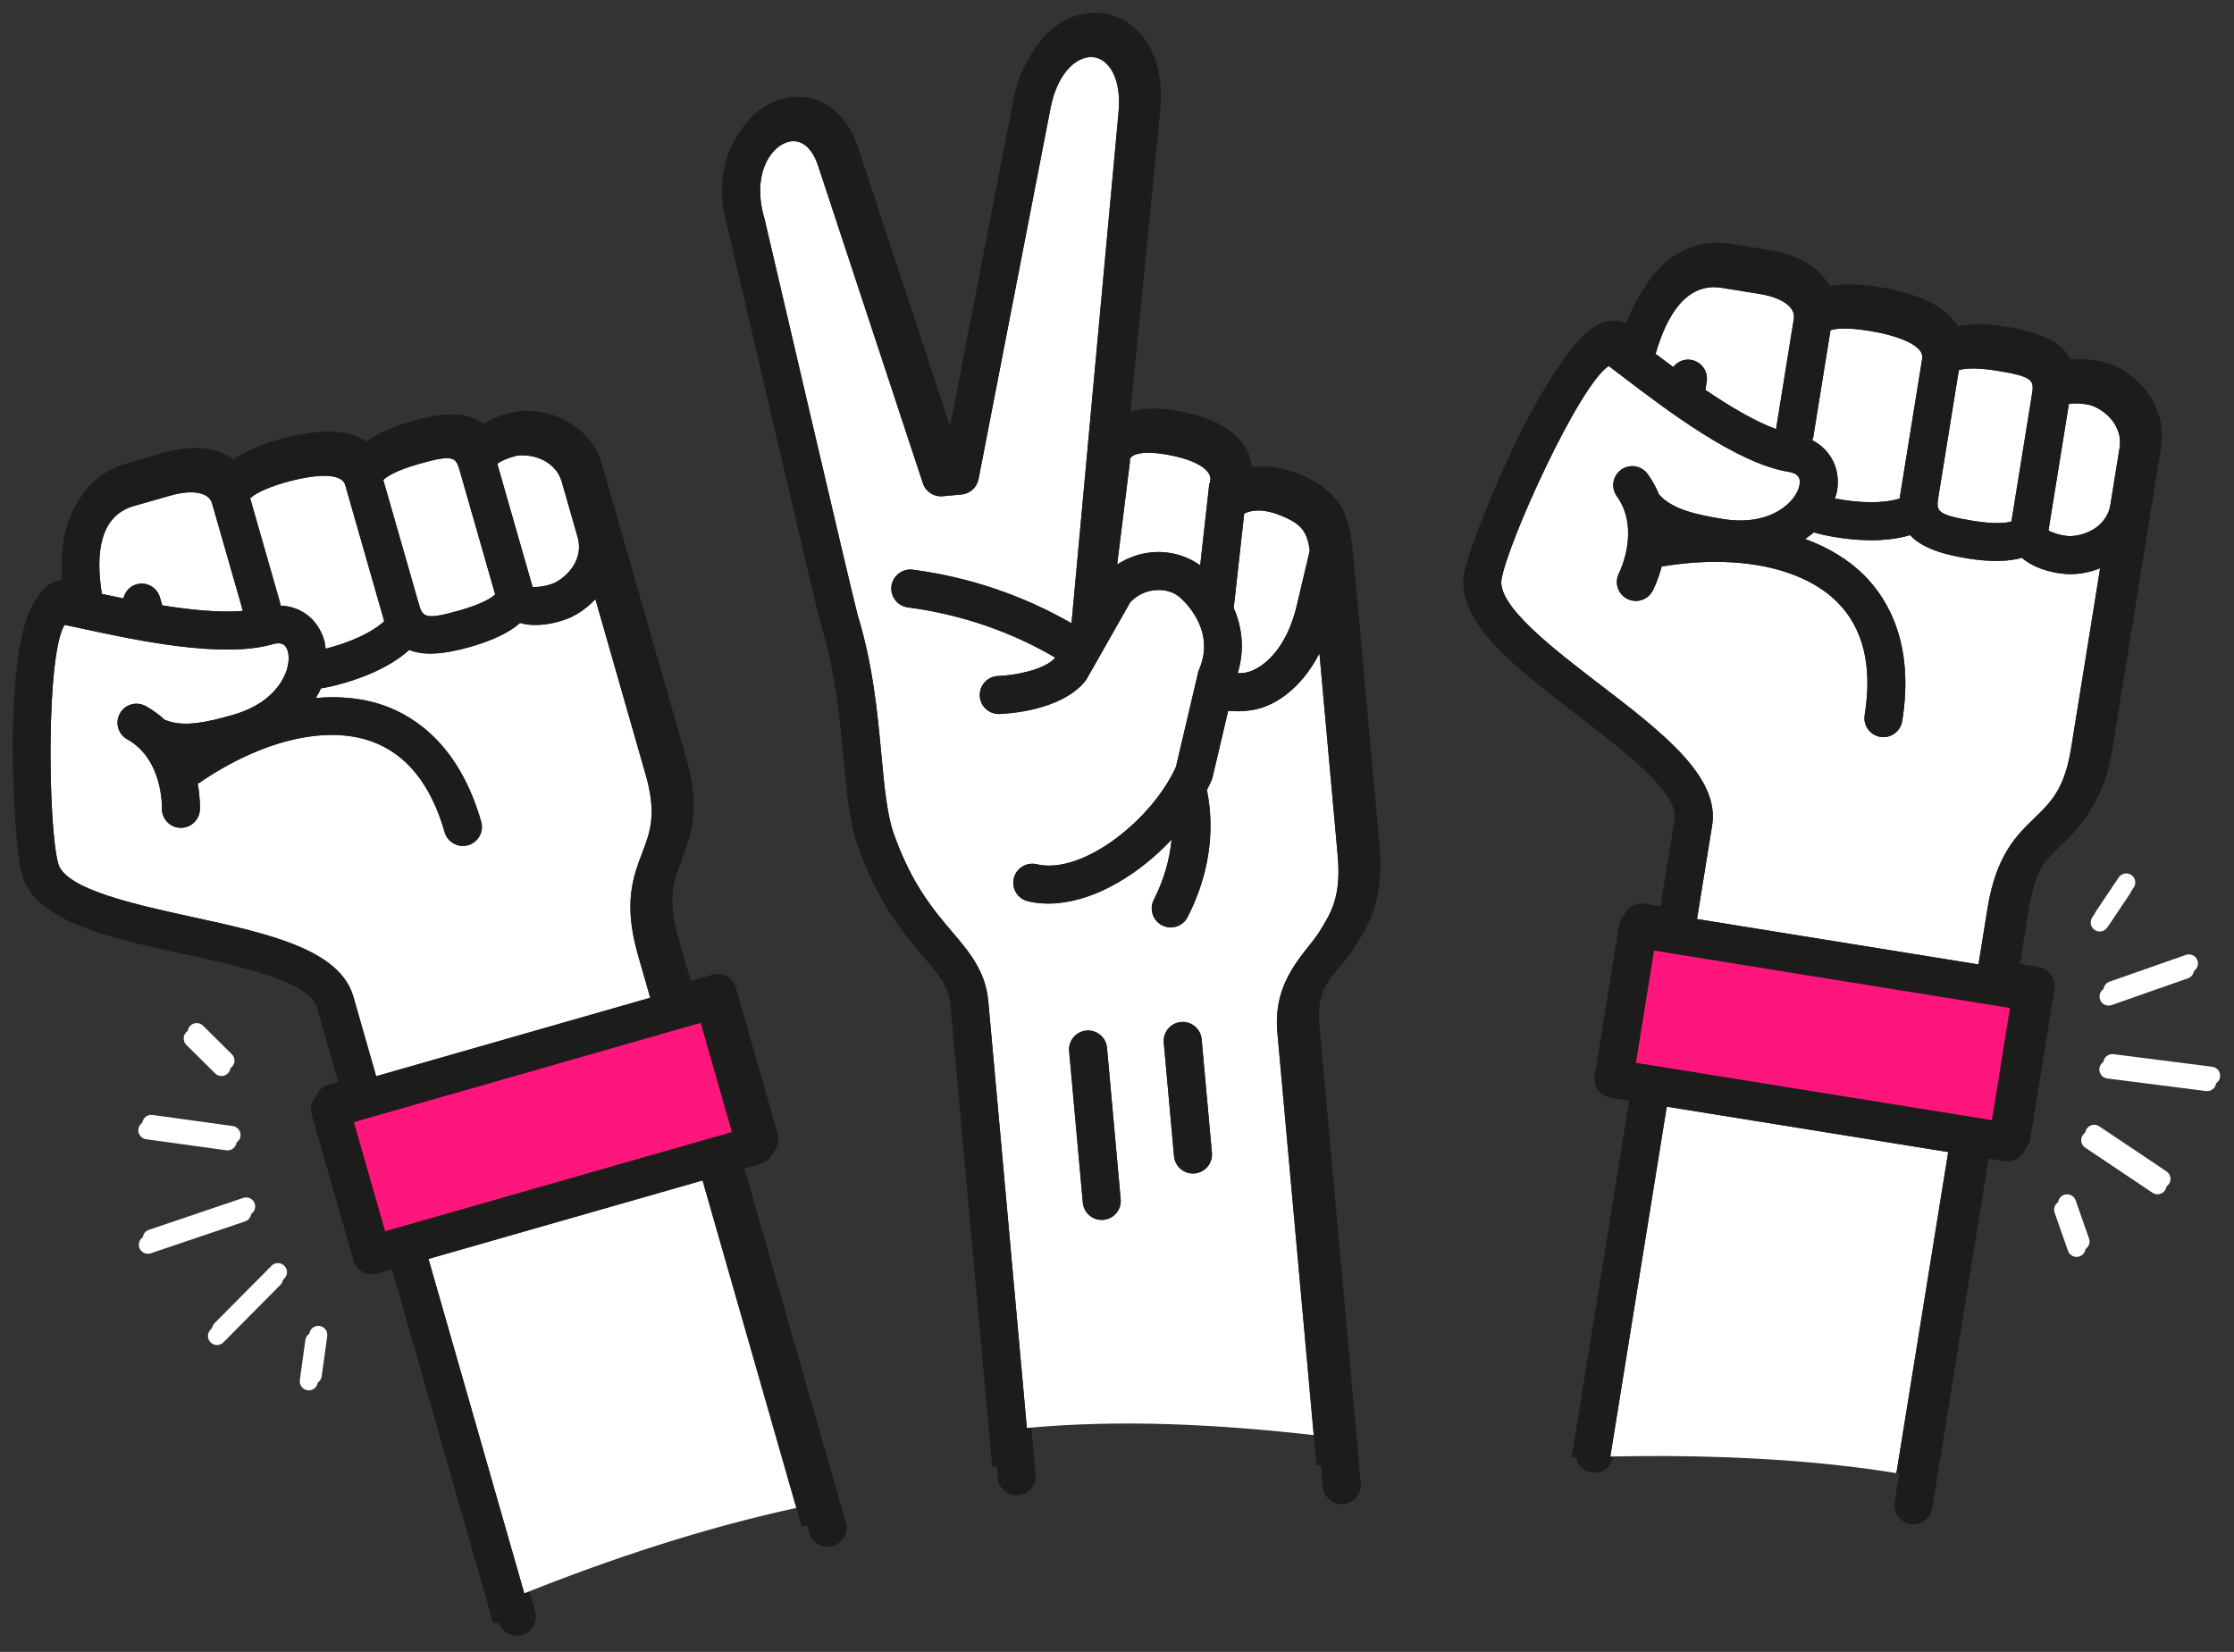 <?xml version="1.0" encoding="utf-8"?>
<!-- Generator: Adobe Illustrator 15.1.0, SVG Export Plug-In . SVG Version: 6.00 Build 0)  -->
<!DOCTYPE svg PUBLIC "-//W3C//DTD SVG 1.1//EN" "http://www.w3.org/Graphics/SVG/1.1/DTD/svg11.dtd">
<svg version="1.1" id="Capa_1" xmlns="http://www.w3.org/2000/svg" xmlns:xlink="http://www.w3.org/1999/xlink" x="0px" y="0px"
	 width="175.334px" height="129.667px" viewBox="0 0 175.334 129.667" enable-background="new 0 0 175.334 129.667"
	 xml:space="preserve">
<rect x="0" y="0" width="175.334" height="129.667" fill="#333333" stroke="none"/>
<g>
	<path fill="#1C1C1B" d="M79.926,117.374c-0.82,0.074-1.545-0.53-1.619-1.352l-3-33.199c-0.074-0.82,0.53-1.546,1.351-1.62
		c0.821-0.074,1.545,0.531,1.62,1.352l3,33.2C81.352,116.575,80.746,117.3,79.926,117.374"/>
	<path fill="#1C1C1B" d="M105.45,118.063c-0.82,0.074-1.546-0.53-1.62-1.352l-3.269-36.172c-0.074-0.82,0.531-1.546,1.352-1.621
		c0.82-0.073,1.546,0.532,1.62,1.353l3.269,36.172C106.876,117.265,106.271,117.989,105.45,118.063"/>
	<path fill="#1C1C1B" d="M86.913,95.255c-0.82,0.074-1.546-0.531-1.619-1.352L84.22,82.018c-0.075-0.821,0.531-1.545,1.351-1.619
		c0.821-0.074,1.546,0.53,1.62,1.352l1.074,11.885C88.339,94.455,87.733,95.181,86.913,95.255"/>
	<path fill="#1C1C1B" d="M94.073,91.612c-0.82,0.074-1.546-0.531-1.62-1.352l-0.806-8.914c-0.073-0.82,0.531-1.547,1.352-1.62
		c0.82-0.074,1.547,0.532,1.62,1.352l0.806,8.914C95.499,90.813,94.894,91.538,94.073,91.612"/>
	<path fill="#1C1C1B" d="M106.101,42.606c-0.007-0.074-0.012-0.144-0.028-0.214c-0.318-2.211-1.079-3.991-4.268-5.243
		c-1.376-0.538-2.563-0.615-3.551-0.478c-0.048-0.447-0.179-0.95-0.478-1.474c-0.883-1.539-2.806-2.551-5.712-3.006
		c-1.319-0.206-2.418-0.145-3.341,0.122c0.921-9.356,2.311-23.343,2.329-23.539c0.512-4.756-1.915-7.336-4.389-7.722
		c-2.584-0.398-5.813,1.383-6.812,6.265l-5.149,26.539l-7.386-22.378c-1.218-3.497-3.955-4.355-6.149-3.651
		c-2.914,0.938-5.205,4.653-3.738,9.608c0.277,1.191,6.808,29.258,7.315,31.126c0.002,0.01,0.008,0.017,0.012,0.026
		c0.002,0.009,0,0.018,0.003,0.026c1.123,3.624,1.458,7.227,1.755,10.406c0.251,2.703,0.47,5.039,1.118,6.888
		c1.582,4.499,3.633,6.912,5.132,8.674c1.21,1.422,2.01,2.363,2.138,3.782l0.403,4.457c0.074,0.819,3.045,0.55,2.971-0.269
		l-0.403-4.457c-0.212-2.362-1.488-3.86-2.836-5.447c-1.422-1.672-3.192-3.754-4.589-7.729c-0.529-1.503-0.73-3.669-0.963-6.176
		c-0.31-3.307-0.661-7.054-1.863-10.954v-0.006c-0.492-1.819-7.219-30.733-7.31-31.11c-1.013-3.423,0.426-5.571,1.769-6.007
		c1.023-0.326,1.907,0.326,2.411,1.77l8.25,25c0.216,0.659,0.859,1.081,1.549,1.018h0.002l1.486-0.135
		c0.66-0.061,1.202-0.549,1.329-1.201l5.67-29.219c0.575-2.82,2.173-4.099,3.426-3.898c1.12,0.175,2.185,1.643,1.88,4.467
		c-0.121,1.219-3.677,39.96-3.677,39.96c-3.669-2.124-7.979-3.627-12.461-4.208c-0.813-0.1-1.565,0.472-1.671,1.289
		c-0.105,0.816,0.471,1.564,1.289,1.671c4.194,0.542,8.196,1.958,11.558,3.938l-0.035,0.063c-0.888,0.933-3.164,1.339-4.435,1.385
		c-0.812,0.017-1.47,0.714-1.445,1.536c0.025,0.823,0.709,1.469,1.533,1.446c0.475-0.017,4.763-0.201,6.713-2.54
		c0.059-0.068,0.109-0.144,0.153-0.222l3.402-5.993c1.086-1.198,2.906-1.234,3.85-0.446c0.303,0.253,2.915,2.556,1.573,5.682
		c-0.036,0.079-0.063,0.162-0.083,0.247l-1.741,7.411c-1.839,4.113-7.304,8.513-10.937,7.656c-0.806-0.189-1.604,0.309-1.794,1.109
		c-0.189,0.802,0.308,1.604,1.109,1.796c0.756,0.178,1.543,0.221,2.343,0.148c3.12-0.282,6.443-2.324,8.935-4.994
		c-0.151,1.564-0.597,3.144-1.399,4.734c-0.373,0.734-0.078,1.634,0.655,2.006c0.261,0.13,0.539,0.178,0.808,0.153
		c0.494-0.044,0.957-0.336,1.197-0.812c1.676-3.311,2.164-6.693,1.51-9.969c0.129-0.254,0.254-0.51,0.363-0.766
		c0.035-0.08,0.063-0.163,0.083-0.248l1.224-5.204c0.539,0.054,1.021,0.041,1.317,0.014c0.119-0.011,0.208-0.022,0.258-0.029
		c1.904-0.172,4.118-1.634,5.586-4.493l1.431,15.842c0.291,3.22-0.496,4.492-1.407,5.968c-1.041,1.686-3.707,3.731-3.327,7.94
		c0.074,0.819,3.046,0.551,2.972-0.269c-0.291-3.22,1.982-4.627,2.894-6.102c1.041-1.686,2.221-3.598,1.841-7.807l-2.014-22.284
		C106.208,43.569,106.161,43.079,106.101,42.606 M90.63,42.868c-0.965,0.099-1.857,0.441-2.642,0.948l1.003-8.077
		c0.004-0.043-0.012-0.081-0.01-0.124c0.002-0.039,0.021-0.075,0.02-0.118c0,0,0.07-0.101,0.125-0.149
		c0.275-0.244,1.068-0.427,2.476-0.206c2.608,0.406,3.358,1.183,3.562,1.498c0.188,0.293,0.136,0.538,0.141,0.537
		c-0.023,0.063-0.018,0.131-0.035,0.195c-0.016,0.063-0.051,0.117-0.059,0.185l-0.703,6.327
		C93.432,43.101,92.009,42.714,90.63,42.868 M102.1,46.976c-0.982,4.164-3.285,5.265-4.162,5.345
		c-0.142,0.021-0.313,0.028-0.489,0.029c0.568-1.882,0.343-3.638-0.312-5.123l0.823-7.411c0.407-0.206,1.295-0.461,2.756,0.111
		c1.733,0.681,2.165,1.252,2.39,2.785L102.1,46.976z"/>
	<path fill="#FFFFFF" d="M172.03,76.298c0.37-0.131,0.564-0.536,0.436-0.906c-0.13-0.37-0.535-0.564-0.905-0.436l-5.996,2.101
		c-0.263,0.093-0.438,0.323-0.471,0.582c-0.013,0.105-0.002,0.216,0.035,0.323c0.13,0.371,0.534,0.564,0.905,0.436L172.03,76.298z"
		/>
	<path fill="#FFFFFF" d="M165.698,72.307l1.768-2.64c0.22-0.326,0.132-0.768-0.194-0.985c-0.326-0.219-0.768-0.132-0.985,0.194
		l-1.769,2.64c-0.063,0.095-0.101,0.198-0.114,0.305c-0.033,0.259,0.077,0.525,0.309,0.681
		C165.038,72.72,165.479,72.632,165.698,72.307"/>
	<path fill="#FFFFFF" d="M163.521,98.128c0.37-0.129,0.565-0.534,0.436-0.905l-1.05-2.998c-0.13-0.37-0.535-0.565-0.907-0.436
		c-0.262,0.093-0.436,0.323-0.469,0.582c-0.013,0.105-0.003,0.216,0.034,0.323l1.051,2.998
		C162.745,98.063,163.15,98.258,163.521,98.128"/>
	<path fill="#FFFFFF" d="M170.231,92.935c0.218-0.326,0.131-0.768-0.195-0.986l-5.278-3.536c-0.325-0.219-0.767-0.132-0.985,0.194
		c-0.063,0.095-0.101,0.199-0.114,0.305c-0.033,0.259,0.078,0.525,0.31,0.681l5.277,3.537
		C169.571,93.348,170.013,93.26,170.231,92.935"/>
	<path fill="#FFFFFF" d="M174.241,84.531c0.05-0.389-0.226-0.744-0.614-0.794l-7.752-0.987c-0.389-0.05-0.744,0.226-0.794,0.614
		c-0.05,0.39,0.226,0.745,0.614,0.795l7.752,0.987C173.836,85.196,174.191,84.921,174.241,84.531"/>
	<path fill="#FFFFFF" d="M16.835,103.873c-0.275,0.279-0.273,0.729,0.005,1.004c0.278,0.276,0.728,0.274,1.005-0.004l4.471-4.514
		c0.197-0.198,0.252-0.481,0.168-0.729c-0.034-0.101-0.09-0.194-0.171-0.276c-0.28-0.275-0.729-0.273-1.005,0.005L16.835,103.873z"
		/>
	<path fill="#FFFFFF" d="M24.275,104.689l-0.435,3.147c-0.053,0.389,0.218,0.747,0.607,0.801c0.389,0.054,0.747-0.219,0.801-0.606
		l0.435-3.146c0.016-0.113,0.003-0.224-0.031-0.324c-0.083-0.247-0.3-0.438-0.575-0.478
		C24.688,104.029,24.33,104.301,24.275,104.689"/>
	<path fill="#FFFFFF" d="M14.932,80.52c-0.276,0.278-0.274,0.729,0.005,1.004l2.257,2.236c0.278,0.276,0.728,0.274,1.004-0.005
		c0.196-0.197,0.252-0.48,0.168-0.728c-0.035-0.102-0.091-0.196-0.172-0.276l-2.257-2.236C15.659,80.238,15.208,80.24,14.932,80.52"
		/>
	<path fill="#FFFFFF" d="M11.172,88.126c-0.054,0.389,0.217,0.747,0.606,0.802l6.293,0.87c0.389,0.054,0.748-0.218,0.802-0.607
		c0.016-0.112,0.003-0.223-0.031-0.324c-0.083-0.247-0.3-0.438-0.575-0.477l-6.294-0.869C11.584,87.466,11.225,87.737,11.172,88.126
		"/>
	<path fill="#FFFFFF" d="M11.243,97.437c0.126,0.372,0.529,0.571,0.9,0.445l7.402-2.506c0.372-0.125,0.571-0.527,0.445-0.899
		s-0.528-0.571-0.9-0.445l-7.402,2.505C11.316,96.662,11.117,97.064,11.243,97.437"/>
	<path fill="#1C1C1B" d="M39.974,32.427h-0.003c-0.258,0.061-1.197,0.312-2.058,0.855c-1.032-0.864-2.694-1.047-5.594-0.217
		c-1.674,0.479-2.798,1.035-3.55,1.596c-1.211-0.811-3.296-1.188-6.899-0.155c-1.656,0.475-2.774,1.025-3.526,1.578
		c-1.2-0.882-3.044-1.248-5.489-0.548l-2.868,0.821c-2.238,0.641-5.419,2.704-4.75,9.174c-0.712-0.037-1.384,0.235-1.917,0.819
		c-2.989,3.284-1.932,19.582-1.305,21.771c1.066,3.725,6.716,4.958,12.696,6.266c4.405,0.961,9.888,2.159,10.464,4.17l0.821,2.869
		l3.697,12.906l2.868-0.821l-3.696-12.907l-0.822-2.867c-1.067-3.726-6.715-4.96-12.697-6.266
		c-4.404-0.961-9.888-2.159-10.463-4.171C4.086,64.522,3.899,50.93,5.375,48.554c0.414,0.084,0.912,0.19,1.47,0.312
		c4.068,0.878,10.876,2.346,14.828,1.214c0.868-0.249,1.107,0.139,1.225,0.552c0.347,1.209-0.559,3.912-4.295,4.982
		c-2.074,0.594-3.939,1.01-5.376,0.385c-0.425-0.394-0.915-0.756-1.482-1.069c-0.72-0.4-1.627-0.141-2.027,0.58
		s-0.14,1.628,0.58,2.028c2.819,1.562,2.722,5.36,2.721,5.397c-0.032,0.821,0.605,1.513,1.427,1.548
		c0.165,0.007,0.325-0.014,0.474-0.056c0.601-0.173,1.051-0.712,1.079-1.371c0.004-0.087,0.031-0.919-0.175-2.052
		c0.046-0.025,0.097-0.03,0.141-0.061c4.86-3.325,9.91-4.537,13.519-3.238c2.725,0.982,4.65,3.377,5.721,7.118
		c0.228,0.793,1.053,1.251,1.845,1.023c0.793-0.227,1.251-1.052,1.024-1.845c-1.682-5.873-5.051-8.192-7.58-9.103
		c-1.627-0.586-3.459-0.771-5.397-0.607c0.139-0.249,0.294-0.495,0.398-0.751c0.521-0.087,1.083-0.211,1.712-0.392
		c2.758-0.79,4.334-1.826,5.221-2.628c1.046,0.429,2.554,0.401,4.817-0.247c1.949-0.558,3.15-1.222,3.886-1.872
		c1.151,0.344,2.464,0.057,3.037-0.107c0.115-0.033,0.2-0.06,0.247-0.077c0.887-0.254,1.837-0.844,2.623-1.678l3.943,13.766
		c0.889,3.106,0.355,4.504-0.263,6.127c-0.706,1.852-1.508,3.948-0.344,8.012l3.697,12.906l2.868-0.82l-3.696-12.907
		c-0.891-3.109-0.356-4.508,0.262-6.127c0.706-1.851,1.507-3.95,0.344-8.012L47.279,36.54
		C46.221,32.847,42.247,31.775,39.974,32.427 M10.808,39.226l2.868-0.821c1.742-0.499,3.029-0.258,3.279,0.612l2.416,8.441
		c-1.803,0.155-4.099-0.079-6.331-0.435l-0.179-0.627c-0.227-0.793-1.052-1.251-1.845-1.023c-0.539,0.154-0.901,0.593-1.02,1.101
		c-0.603-0.121-1.166-0.235-1.692-0.349C7.805,43.005,8.107,39.999,10.808,39.226 M30.466,48.271
		c-0.532,0.488-1.715,1.333-4.079,2.011c-0.189,0.054-0.357,0.099-0.521,0.143c-0.034-0.205-0.041-0.415-0.099-0.614
		c-0.485-1.697-1.824-2.709-3.46-2.771c-0.01-0.08,0.003-0.158-0.02-0.238l-2.344-8.184c0.24-0.228,0.928-0.721,2.748-1.242
		c2.08-0.595,4.41-0.855,4.713,0.202L30.466,48.271z M39.173,46.165c-0.239,0.227-0.928,0.72-2.748,1.241
		c-2.868,0.821-2.955,0.518-3.278-0.612l-2.755-9.619c0.239-0.228,0.929-0.72,2.748-1.242c2.868-0.82,2.955-0.517,3.279,0.613
		L39.173,46.165z M45.642,41.66c0.577,2.016-1.23,3.456-2.118,3.712c-0.417,0.146-1.087,0.244-1.416,0.204L39.34,35.91
		c0.243-0.199,0.838-0.465,1.381-0.596c0.817-0.234,3.112,0.031,3.69,2.047L45.642,41.66z"/>
	<path fill="#1C1C1B" d="M40.982,128.34c-0.791,0.227-1.617-0.23-1.845-1.023L28.872,91.465c-0.228-0.793,0.231-1.618,1.023-1.845
		s1.617,0.23,1.845,1.023l10.266,35.852C42.233,127.288,41.774,128.112,40.982,128.34"/>
	<path fill="#1C1C1B" d="M65.362,121.358c-0.792,0.227-1.618-0.231-1.845-1.023L53.25,84.483c-0.227-0.793,0.231-1.618,1.023-1.845
		c0.792-0.228,1.618,0.23,1.845,1.023l10.267,35.852C66.612,120.306,66.154,121.13,65.362,121.358"/>
	
		<rect x="36.939" y="72.335" transform="matrix(-0.275 -0.961 0.961 -0.275 -29.88 153.471)" fill="#FF167C" width="11.933" height="31.326"/>
	<path fill="#1C1C1B" d="M60.017,90.855l-30.115,8.624c-0.792,0.228-1.618-0.23-1.845-1.023l-3.286-11.472
		c-0.227-0.793,0.231-1.618,1.023-1.845l30.116-8.625c0.791-0.227,1.618,0.23,1.844,1.023l3.286,11.473
		C61.267,89.804,60.809,90.629,60.017,90.855 M30.514,96.201l27.247-7.803l-2.464-8.604L28.05,87.597L30.514,96.201z"/>
	<path fill="#1C1C1B" d="M164.737,28.333h-0.003c-0.259-0.056-1.216-0.228-2.228-0.101c-0.566-1.221-1.992-2.093-4.971-2.573
		c-1.719-0.277-2.973-0.251-3.892-0.063c-0.752-1.247-2.479-2.474-6.18-3.071c-1.7-0.275-2.946-0.251-3.862-0.07
		c-0.711-1.308-2.226-2.423-4.736-2.828l-2.945-0.475c-2.297-0.37-6.055,0.145-8.197,6.286c-0.629-0.336-1.354-0.375-2.084-0.072
		c-4.101,1.702-10.068,16.906-10.432,19.154c-0.617,3.825,3.974,7.342,8.832,11.065c3.579,2.741,8.033,6.156,7.7,8.222l-0.475,2.944
		l-2.138,13.255l2.945,0.476l2.138-13.254l0.475-2.946c0.617-3.825-3.973-7.343-8.832-11.065c-3.578-2.742-8.033-6.156-7.7-8.222
		c0.461-2.853,6.065-15.238,8.413-16.762c0.338,0.253,0.743,0.56,1.197,0.907c3.311,2.523,8.849,6.744,12.907,7.397
		c0.893,0.145,0.943,0.598,0.875,1.021c-0.2,1.241-2.168,3.304-6.005,2.686c-2.13-0.344-3.994-0.76-5.031-1.937
		c-0.217-0.536-0.507-1.073-0.886-1.598c-0.482-0.668-1.414-0.818-2.082-0.336c-0.669,0.482-0.818,1.414-0.336,2.082
		c1.885,2.613,0.186,6.01,0.169,6.043c-0.378,0.729-0.095,1.627,0.634,2.007c0.147,0.077,0.3,0.126,0.454,0.151
		c0.616,0.1,1.253-0.197,1.559-0.781c0.04-0.078,0.418-0.819,0.713-1.934c0.052-0.003,0.101,0.014,0.154,0.006
		c5.812-0.945,10.897,0.104,13.613,2.813c2.05,2.047,2.775,5.031,2.155,8.875c-0.131,0.813,0.421,1.579,1.235,1.71
		c0.813,0.131,1.579-0.421,1.71-1.235c0.973-6.031-1.092-9.562-2.994-11.461c-1.224-1.222-2.804-2.168-4.628-2.843
		c0.232-0.167,0.478-0.323,0.68-0.511c0.509,0.143,1.069,0.269,1.717,0.373c2.832,0.457,4.699,0.188,5.843-0.16
		c0.764,0.832,2.141,1.447,4.466,1.822c2.001,0.323,3.37,0.232,4.313-0.044c0.896,0.8,2.206,1.099,2.795,1.193
		c0.117,0.019,0.206,0.03,0.256,0.035c0.911,0.146,2.022,0.017,3.088-0.404l-2.28,14.136c-0.514,3.191-1.592,4.23-2.84,5.437
		c-1.427,1.375-3.042,2.933-3.716,7.106l-2.138,13.254l2.945,0.475l2.138-13.254c0.516-3.192,1.593-4.231,2.841-5.436
		c1.426-1.375,3.043-2.936,3.715-7.105l3.801-23.563C170.214,31.369,167.071,28.71,164.737,28.333 M135.445,22.097l2.945,0.475
		c1.789,0.289,2.853,1.053,2.708,1.948l-1.397,8.668c-1.699-0.626-3.679-1.813-5.547-3.083l0.104-0.645
		c0.131-0.813-0.422-1.579-1.236-1.711c-0.554-0.089-1.067,0.154-1.392,0.564c-0.494-0.366-0.954-0.709-1.383-1.035
		C131.121,24.241,132.673,21.649,135.445,22.097 M149.398,38.637c-0.689,0.216-2.119,0.479-4.547,0.087
		c-0.193-0.031-0.366-0.063-0.532-0.092c0.058-0.2,0.139-0.394,0.172-0.598c0.281-1.744-0.501-3.228-1.955-3.979
		c0.025-0.077,0.069-0.143,0.083-0.226l1.355-8.403c0.313-0.104,1.146-0.259,3.015,0.044c2.136,0.344,4.355,1.099,4.181,2.185
		L149.398,38.637z M158.176,40.43c-0.313,0.104-1.146,0.258-3.016-0.044c-2.945-0.475-2.895-0.787-2.707-1.947l1.593-9.877
		c0.313-0.105,1.146-0.258,3.015,0.043c2.945,0.475,2.896,0.787,2.708,1.948L158.176,40.43z M165.945,39.101
		c-0.334,2.069-2.582,2.605-3.494,2.46c-0.44-0.045-1.089-0.24-1.369-0.417l1.602-9.927c0.305-0.076,0.956-0.063,1.503,0.048
		c0.839,0.136,2.805,1.352,2.471,3.421L165.945,39.101z"/>
	<path fill="#1C1C1B" d="M124.9,115.588c-0.813-0.131-1.366-0.896-1.235-1.71l5.938-36.817c0.132-0.813,0.897-1.366,1.711-1.235
		c0.813,0.132,1.366,0.896,1.234,1.711l-5.938,36.816C126.479,115.167,125.714,115.719,124.9,115.588"/>
	<path fill="#1C1C1B" d="M149.936,119.626c-0.813-0.132-1.366-0.896-1.235-1.71l5.938-36.817c0.131-0.814,0.896-1.367,1.71-1.235
		c0.813,0.131,1.366,0.896,1.235,1.71l-5.938,36.817C151.515,119.204,150.748,119.757,149.936,119.626"/>
	
		<rect x="137.389" y="65.126" transform="matrix(0.159 -0.987 0.987 0.159 40.77 209.452)" fill="#FF167C" width="11.935" height="31.326"/>
	<path fill="#1C1C1B" d="M157.632,90.647l-30.927-4.988c-0.813-0.131-1.366-0.896-1.235-1.71l1.9-11.781
		c0.131-0.814,0.896-1.366,1.71-1.235l30.927,4.987c0.813,0.132,1.366,0.896,1.235,1.711l-1.901,11.781
		C159.21,90.226,158.444,90.778,157.632,90.647 M128.653,82.951l27.98,4.513l1.425-8.836l-27.98-4.513L128.653,82.951z"/>
	<path fill="#FFFFFF" d="M43.214,45.869c0.888-0.255,2.695-1.695,2.118-3.711l-1.231-4.299c-0.577-2.016-2.873-2.281-3.69-2.047
		c-0.543,0.131-1.137,0.396-1.381,0.595l2.768,9.666C42.127,46.114,42.797,46.017,43.214,45.869"/>
	<path fill="#FFFFFF" d="M36.116,47.904c1.818-0.521,2.508-1.014,2.747-1.242l-2.754-9.618c-0.324-1.13-0.411-1.434-3.279-0.612
		c-1.819,0.521-2.508,1.014-2.748,1.241l2.755,9.618C33.16,48.422,33.248,48.726,36.116,47.904"/>
	<path fill="#FFFFFF" d="M159.707,64.182c1.248-1.207,2.326-2.246,2.84-5.437l2.28-14.136c-1.065,0.421-2.177,0.551-3.087,0.404
		c-0.051-0.005-0.139-0.017-0.257-0.035c-0.59-0.095-1.899-0.394-2.795-1.193c-0.942,0.276-2.312,0.367-4.313,0.044
		c-2.325-0.375-3.701-0.99-4.466-1.822c-1.144,0.348-3.011,0.615-5.843,0.16c-0.647-0.104-1.208-0.23-1.717-0.373
		c-0.202,0.188-0.447,0.344-0.68,0.51c1.824,0.675,3.404,1.622,4.628,2.844c1.902,1.898,3.967,5.43,2.994,11.461
		c-0.131,0.814-0.896,1.366-1.71,1.235c-0.814-0.132-1.366-0.896-1.235-1.71c0.62-3.844-0.105-6.829-2.155-8.875
		c-2.715-2.709-7.802-3.759-13.613-2.813c-0.054,0.008-0.102-0.01-0.154-0.006c-0.295,1.113-0.673,1.855-0.713,1.932
		c-0.306,0.584-0.942,0.883-1.559,0.783c-0.154-0.025-0.307-0.076-0.454-0.151c-0.728-0.382-1.013-1.277-0.634-2.009
		c0.017-0.031,1.718-3.429-0.169-6.041c-0.482-0.668-0.332-1.6,0.336-2.082s1.6-0.332,2.082,0.336
		c0.379,0.524,0.669,1.062,0.886,1.598c1.037,1.177,2.901,1.593,5.031,1.936c3.837,0.619,5.805-1.443,6.005-2.685
		c0.068-0.425,0.018-0.877-0.874-1.021c-4.059-0.653-9.598-4.875-12.908-7.397c-0.454-0.348-0.859-0.655-1.197-0.907
		c-2.347,1.523-7.952,13.908-8.412,16.762c-0.334,2.065,4.121,5.479,7.699,8.222c4.859,3.723,9.449,7.24,8.833,11.065l-0.476,2.945
		l-0.713,4.418l22.091,3.563l0.712-4.418C156.665,67.114,158.281,65.557,159.707,64.182"/>
	<path fill="#FFFFFF" d="M21.997,47.536c1.637,0.063,2.975,1.074,3.461,2.771c0.057,0.199,0.065,0.409,0.099,0.614
		c0.163-0.044,0.332-0.089,0.52-0.143c2.364-0.679,3.547-1.522,4.079-2.011l-3.062-10.694c-0.303-1.058-2.633-0.798-4.713-0.202
		c-1.82,0.521-2.508,1.014-2.747,1.242l2.343,8.184C22,47.378,21.987,47.456,21.997,47.536"/>
	<path fill="#FFFFFF" d="M100.406,40.424c-1.461-0.571-2.349-0.316-2.756-0.11l-0.823,7.411c0.654,1.485,0.881,3.241,0.312,5.123
		c0.176-0.001,0.348-0.008,0.489-0.029c0.878-0.081,3.18-1.181,4.162-5.345l1.006-4.264
		C102.571,41.677,102.14,41.105,100.406,40.424"/>
	<path fill="#FFFFFF" d="M165.636,39.599l0.712-4.415c0.334-2.07-1.632-3.285-2.471-3.421c-0.547-0.111-1.198-0.124-1.503-0.048
		l-1.601,9.927c0.279,0.176,0.928,0.372,1.368,0.417C163.054,42.204,165.302,41.668,165.636,39.599"/>
	<path fill="#FFFFFF" d="M91.293,35.64c-1.408-0.221-2.201-0.038-2.476,0.206c-0.056,0.049-0.125,0.149-0.125,0.149
		c0.002,0.043-0.019,0.079-0.021,0.118c-0.002,0.043,0.015,0.081,0.011,0.124l-1.005,8.076c0.785-0.507,1.679-0.849,2.642-0.948
		c1.379-0.153,2.803,0.233,3.877,1.017l0.705-6.327c0.006-0.068,0.043-0.121,0.058-0.185c0.017-0.064,0.011-0.132,0.035-0.195
		c-0.005,0,0.047-0.244-0.14-0.537C94.651,36.822,93.899,36.046,91.293,35.64"/>
	<path fill="#FFFFFF" d="M9.686,46.973c0.12-0.509,0.481-0.947,1.021-1.103c0.792-0.227,1.618,0.231,1.845,1.023l0.18,0.628
		c2.23,0.355,4.526,0.59,6.331,0.433l-2.418-8.439c-0.249-0.871-1.536-1.111-3.278-0.612l-2.869,0.821
		c-2.7,0.773-3.002,3.778-2.503,6.898C8.521,46.736,9.083,46.851,9.686,46.973"/>
	<path fill="#FFFFFF" d="M130.813,86.87l-4.429,27.461c2.975-0.057,5.95-0.056,8.923,0.055c4.644,0.171,9.124,0.535,13.531,1.25
		l4.065-25.203L130.813,86.87z"/>
	<path fill="#FFFFFF" d="M62.502,118.366L55.14,92.661l-21.511,6.16l7.518,26.25C48.099,122.304,55.237,119.943,62.502,118.366"/>
	<path fill="#FFFFFF" d="M67.313,48.282c0,0.002,0,0.003,0.001,0.006c1.2,3.9,1.551,7.646,1.861,10.954
		c0.233,2.507,0.436,4.673,0.963,6.175c1.397,3.977,3.167,6.059,4.589,7.73c1.348,1.587,2.624,3.085,2.837,5.447l0.402,4.451
		c0,0.002,0.001,0.005,0.002,0.007l2.623,29.038c7.453-0.688,15.015-0.284,22.517,0.562l-2.856-31.614
		c-0.38-4.209,2.286-6.255,3.327-7.94c0.911-1.475,1.698-2.748,1.407-5.968l-1.431-15.842c-1.468,2.859-3.682,4.321-5.586,4.493
		c-0.05,0.008-0.139,0.019-0.257,0.029c-0.296,0.026-0.779,0.04-1.319-0.015l-1.223,5.203c-0.02,0.086-0.049,0.168-0.082,0.25
		c-0.11,0.256-0.235,0.512-0.364,0.766c0.654,3.277,0.166,6.658-1.51,9.969c-0.241,0.475-0.703,0.766-1.198,0.811
		c-0.268,0.025-0.547-0.022-0.807-0.152c-0.733-0.373-1.028-1.271-0.656-2.006c0.805-1.592,1.249-3.17,1.4-4.734
		c-2.492,2.669-5.815,4.712-8.935,4.993c-0.801,0.072-1.587,0.029-2.344-0.147c-0.801-0.191-1.298-0.994-1.108-1.796
		c0.189-0.801,0.987-1.299,1.794-1.109c3.632,0.856,9.098-3.543,10.936-7.657l1.74-7.41c0.021-0.086,0.049-0.169,0.084-0.248
		c1.343-3.125-1.271-5.429-1.572-5.681c-0.943-0.788-2.764-0.752-3.85,0.446l-3.403,5.994c-0.044,0.077-0.094,0.152-0.152,0.22
		c-1.95,2.34-6.238,2.523-6.714,2.54c-0.823,0.023-1.507-0.622-1.532-1.445c-0.026-0.822,0.633-1.52,1.444-1.536
		c1.272-0.046,3.547-0.452,4.436-1.385l0.035-0.063c-3.363-1.98-7.365-3.396-11.559-3.938c-0.817-0.106-1.393-0.854-1.289-1.671
		c0.107-0.817,0.859-1.389,1.671-1.289c4.483,0.58,8.792,2.084,12.461,4.208c0,0,3.557-38.741,3.678-39.961
		c0.304-2.824-0.761-4.291-1.88-4.466c-1.254-0.2-2.852,1.077-3.427,3.898l-5.67,29.219c-0.127,0.652-0.669,1.14-1.329,1.201
		l-1.485,0.136h-0.002c-0.691,0.063-1.332-0.359-1.55-1.019l-8.25-25c-0.504-1.444-1.388-2.096-2.41-1.77
		c-1.344,0.435-2.782,2.583-1.77,6.006C60.095,17.548,66.822,46.462,67.313,48.282 M92.69,80.225
		c0.82-0.074,1.545,0.531,1.619,1.352l0.807,8.914c0.074,0.82-0.533,1.546-1.353,1.62s-1.546-0.531-1.62-1.352l-0.805-8.914
		C91.265,81.024,91.868,80.299,92.69,80.225 M85.262,80.896c0.82-0.073,1.546,0.531,1.62,1.352l1.073,11.886
		c0.075,0.82-0.53,1.546-1.35,1.62c-0.822,0.074-1.546-0.531-1.62-1.352L83.91,82.516C83.836,81.695,84.442,80.97,85.262,80.896"/>
	<path fill="#FFFFFF" d="M50.409,66.931c0.618-1.622,1.152-3.021,0.263-6.127l-3.943-13.768c-0.786,0.836-1.736,1.426-2.623,1.68
		c-0.048,0.017-0.133,0.044-0.247,0.077c-0.573,0.163-1.887,0.45-3.037,0.107c-0.736,0.65-1.937,1.313-3.885,1.872
		c-2.264,0.648-3.772,0.676-4.817,0.247c-0.888,0.802-2.464,1.838-5.222,2.628c-0.63,0.18-1.191,0.305-1.712,0.391
		c-0.104,0.256-0.259,0.502-0.398,0.75c1.937-0.163,3.769,0.023,5.396,0.609c2.53,0.91,5.899,3.229,7.581,9.103
		c0.227,0.793-0.231,1.618-1.023,1.845c-0.793,0.228-1.618-0.23-1.845-1.023c-1.072-3.742-2.997-6.136-5.722-7.119
		c-3.609-1.298-8.66-0.086-13.519,3.239c-0.044,0.03-0.096,0.035-0.142,0.06c0.207,1.134,0.18,1.966,0.176,2.054
		c-0.028,0.658-0.478,1.197-1.079,1.369c-0.149,0.043-0.308,0.063-0.474,0.056c-0.822-0.034-1.458-0.727-1.427-1.547
		c0.002-0.037,0.097-3.835-2.72-5.398c-0.721-0.399-0.981-1.307-0.581-2.027c0.399-0.721,1.307-0.98,2.027-0.581
		c0.567,0.314,1.057,0.677,1.482,1.069c1.437,0.625,3.303,0.209,5.376-0.384c3.737-1.07,4.641-3.773,4.296-4.982
		c-0.119-0.413-0.358-0.802-1.226-0.552c-3.952,1.132-10.759-0.336-14.827-1.214c-0.56-0.121-1.057-0.228-1.471-0.313
		c-1.476,2.377-1.289,15.97-0.493,18.748c0.576,2.011,6.059,3.209,10.463,4.171c5.981,1.306,11.631,2.54,12.697,6.265l0.822,2.868
		l0.967,3.378l21.511-6.16l-0.968-3.378C48.902,70.878,49.703,68.782,50.409,66.931"/>
	<path fill="#FFFFFF" d="M144.182,38.531c-0.033,0.205-0.114,0.397-0.172,0.599c0.166,0.029,0.339,0.061,0.532,0.092
		c2.428,0.392,3.857,0.129,4.548-0.088l1.771-10.981c0.175-1.086-2.045-1.841-4.181-2.186c-1.868-0.301-2.701-0.147-3.015-0.043
		l-1.355,8.404c-0.013,0.082-0.058,0.147-0.083,0.224C143.681,35.304,144.463,36.788,144.182,38.531"/>
	<path fill="#FFFFFF" d="M154.852,40.884c1.868,0.302,2.701,0.148,3.015,0.044l1.593-9.878c0.188-1.16,0.237-1.473-2.708-1.947
		c-1.868-0.302-2.701-0.148-3.015-0.044l-1.593,9.878C151.955,40.097,151.906,40.409,154.852,40.884"/>
	<path fill="#FFFFFF" d="M132.714,28.248c0.813,0.131,1.366,0.896,1.234,1.71l-0.104,0.644c1.868,1.27,3.848,2.458,5.547,3.083
		l1.397-8.667c0.145-0.895-0.919-1.659-2.708-1.948l-2.945-0.475c-2.772-0.447-4.323,2.145-5.197,5.182
		c0.429,0.325,0.889,0.669,1.383,1.035C131.646,28.401,132.16,28.158,132.714,28.248"/>
	<path fill="#1C1C1B" d="M80.832,114.741l-2.863-31.688c-0.001-0.002-0.002-0.005-0.002-0.007l0.001,0.006
		c0.073,0.818-2.889,1.086-2.971,0.271l2.873,31.794C78.851,114.957,79.839,114.835,80.832,114.741"/>
	<path fill="#1C1C1B" d="M106.319,115.024l-3.096-34.255c0.074,0.819-2.897,1.088-2.972,0.269l3.072,34
		C104.321,115.041,105.319,115.036,106.319,115.024"/>
	<path fill="#1C1C1B" d="M85.262,80.896c-0.82,0.074-1.426,0.8-1.352,1.62l1.075,11.886c0.074,0.82,0.798,1.426,1.62,1.352
		c0.82-0.074,1.425-0.8,1.35-1.62l-1.073-11.886C86.808,81.427,86.082,80.822,85.262,80.896"/>
	<path fill="#1C1C1B" d="M92.689,80.225c-0.819,0.074-1.425,0.8-1.351,1.62l0.805,8.914c0.074,0.819,0.8,1.426,1.619,1.352
		c0.822-0.074,1.427-0.8,1.353-1.62l-0.806-8.914C94.235,80.756,93.511,80.15,92.689,80.225"/>
	<path fill="#1C1C1B" d="M107.958,66.861l-2.014-22.284c-0.046-0.51-0.093-1-0.153-1.473c-0.007-0.074-0.012-0.144-0.028-0.214
		c-0.318-2.211-1.078-3.991-4.268-5.243c-1.376-0.538-2.563-0.615-3.551-0.478c-0.048-0.448-0.178-0.951-0.477-1.474
		c-0.884-1.54-2.807-2.551-5.713-3.006c-1.318-0.206-2.418-0.145-3.34,0.122c0.92-9.356,2.311-23.343,2.328-23.539
		c0.512-4.756-1.915-7.337-4.389-7.722c-2.584-0.398-5.813,1.383-6.812,6.265l-5.149,26.539l-7.386-22.379
		c-1.217-3.497-3.955-4.354-6.149-3.65c-2.914,0.938-5.205,4.653-3.738,9.607c0.277,1.192,6.809,29.259,7.315,31.127
		c0.002,0.01,0.008,0.017,0.012,0.026c0.003,0.009,0,0.018,0.003,0.026c1.123,3.623,1.459,7.227,1.755,10.406
		c0.252,2.703,0.47,5.039,1.118,6.888c1.582,4.499,3.633,6.911,5.132,8.672c1.21,1.424,2.01,2.365,2.139,3.784l0.402,4.457
		c0,0.001,0.001,0.002,0.001,0.003c0.082,0.815,3.044,0.547,2.971-0.271l-0.001-0.006l-0.403-4.451
		c-0.212-2.362-1.488-3.86-2.836-5.447c-1.422-1.672-3.192-3.754-4.589-7.729c-0.528-1.503-0.73-3.669-0.963-6.176
		c-0.31-3.308-0.661-7.054-1.862-10.954c-0.001-0.003-0.001-0.004-0.001-0.006c-0.492-1.819-7.218-30.734-7.31-31.11
		c-1.013-3.425,0.426-5.572,1.769-6.007c1.023-0.326,1.907,0.325,2.411,1.77l8.25,25c0.217,0.659,0.859,1.081,1.549,1.018h0.002
		l1.486-0.135c0.66-0.062,1.202-0.549,1.329-1.201l5.67-29.219c0.575-2.821,2.173-4.099,3.426-3.898
		c1.12,0.175,2.185,1.642,1.88,4.466c-0.121,1.22-3.677,39.961-3.677,39.961c-3.669-2.124-7.978-3.628-12.461-4.208
		c-0.812-0.1-1.565,0.472-1.671,1.289c-0.105,0.816,0.471,1.564,1.289,1.671c4.194,0.542,8.196,1.958,11.558,3.938l-0.035,0.063
		c-0.888,0.933-3.164,1.339-4.435,1.385c-0.812,0.017-1.47,0.714-1.445,1.536c0.026,0.823,0.709,1.469,1.533,1.446
		c0.475-0.018,4.763-0.201,6.713-2.541c0.059-0.067,0.109-0.143,0.153-0.221l3.402-5.993c1.087-1.198,2.907-1.234,3.851-0.446
		c0.303,0.252,2.915,2.556,1.572,5.681c-0.035,0.079-0.063,0.162-0.083,0.248l-1.741,7.41c-1.838,4.114-7.304,8.514-10.937,7.657
		c-0.806-0.189-1.604,0.309-1.794,1.109c-0.189,0.802,0.308,1.604,1.109,1.796c0.757,0.177,1.543,0.22,2.343,0.147
		c3.12-0.281,6.443-2.324,8.935-4.993c-0.15,1.564-0.596,3.144-1.4,4.734c-0.371,0.734-0.076,1.633,0.656,2.006
		c0.26,0.13,0.539,0.178,0.807,0.153c0.496-0.046,0.957-0.336,1.198-0.812c1.677-3.311,2.164-6.693,1.511-9.969
		c0.127-0.254,0.252-0.51,0.363-0.766c0.034-0.081,0.063-0.163,0.082-0.25l1.223-5.202c0.54,0.054,1.023,0.041,1.319,0.014
		c0.118-0.011,0.207-0.022,0.257-0.029c1.904-0.172,4.118-1.634,5.586-4.493l1.431,15.842c0.291,3.22-0.496,4.492-1.407,5.968
		c-1.041,1.686-3.707,3.731-3.327,7.94c0.074,0.819,3.046,0.551,2.972-0.269c-0.291-3.22,1.982-4.627,2.894-6.103
		C107.158,72.981,108.339,71.07,107.958,66.861 M94.994,37.675c-0.024,0.063-0.019,0.131-0.035,0.195
		c-0.015,0.063-0.051,0.116-0.058,0.185l-0.704,6.327c-1.075-0.783-2.498-1.17-3.878-1.017c-0.965,0.1-1.856,0.441-2.641,0.948
		l1.004-8.076c0.004-0.043-0.013-0.081-0.011-0.124c0.002-0.039,0.022-0.075,0.021-0.118c0,0,0.07-0.101,0.125-0.149
		c0.274-0.244,1.067-0.427,2.476-0.206c2.606,0.406,3.358,1.183,3.56,1.498C95.041,37.431,94.99,37.675,94.994,37.675
		 M101.79,47.474c-0.982,4.164-3.284,5.264-4.162,5.345c-0.142,0.021-0.313,0.028-0.489,0.029c0.569-1.882,0.343-3.638-0.312-5.123
		l0.823-7.411c0.407-0.206,1.295-0.461,2.756,0.11c1.733,0.682,2.165,1.253,2.39,2.786L101.79,47.474z"/>
	<path fill="#FFFFFF" d="M164.785,78.137c-0.014,0.104-0.004,0.216,0.034,0.323c0.13,0.371,0.534,0.565,0.904,0.436l5.997-2.101
		c0.37-0.13,0.564-0.535,0.436-0.905c-0.13-0.37-0.535-0.566-0.905-0.436l-5.996,2.101
		C164.992,77.647,164.817,77.878,164.785,78.137"/>
	<path fill="#FFFFFF" d="M167.157,70.165c0.219-0.326,0.131-0.768-0.195-0.985c-0.326-0.219-0.767-0.132-0.985,0.194l-1.769,2.639
		c-0.063,0.094-0.101,0.199-0.114,0.306c-0.033,0.259,0.078,0.525,0.309,0.681c0.326,0.218,0.768,0.131,0.986-0.195L167.157,70.165z
		"/>
	<path fill="#FFFFFF" d="M162.597,94.723c-0.13-0.37-0.535-0.565-0.905-0.437c-0.264,0.094-0.438,0.323-0.47,0.582
		c-0.014,0.106-0.004,0.217,0.034,0.324l1.05,2.998c0.13,0.37,0.535,0.565,0.905,0.436c0.37-0.131,0.565-0.534,0.436-0.905
		L162.597,94.723z"/>
	<path fill="#FFFFFF" d="M164.449,88.91c-0.326-0.219-0.768-0.132-0.986,0.194c-0.063,0.095-0.101,0.199-0.114,0.305
		c-0.033,0.259,0.078,0.525,0.31,0.681l5.278,3.537c0.324,0.219,0.767,0.131,0.985-0.196c0.218-0.324,0.131-0.766-0.194-0.984
		L164.449,88.91z"/>
	<path fill="#FFFFFF" d="M173.317,84.235l-7.752-0.987c-0.389-0.05-0.744,0.225-0.794,0.614s0.226,0.745,0.615,0.795l7.751,0.987
		c0.389,0.05,0.745-0.226,0.794-0.615C173.981,84.64,173.706,84.284,173.317,84.235"/>
	<path fill="#FFFFFF" d="M22.003,99.853c-0.279-0.276-0.729-0.274-1.005,0.005l-4.473,4.513c-0.275,0.279-0.272,0.729,0.005,1.004
		c0.28,0.277,0.729,0.275,1.005-0.004l4.472-4.513c0.196-0.198,0.252-0.481,0.169-0.729C22.141,100.028,22.084,99.933,22.003,99.853
		"/>
	<path fill="#FFFFFF" d="M24.768,104.581c-0.389-0.054-0.748,0.218-0.802,0.605l-0.434,3.148c-0.054,0.389,0.217,0.747,0.606,0.801
		c0.389,0.053,0.747-0.218,0.801-0.606l0.435-3.147c0.016-0.113,0.003-0.223-0.031-0.324C25.26,104.81,25.042,104.62,24.768,104.581
		"/>
	<path fill="#FFFFFF" d="M17.889,84.253c0.195-0.198,0.251-0.481,0.168-0.729c-0.034-0.101-0.092-0.195-0.173-0.276l-2.257-2.235
		c-0.278-0.277-0.728-0.274-1.005,0.004c-0.275,0.279-0.274,0.729,0.005,1.005l2.257,2.236
		C17.162,84.534,17.613,84.532,17.889,84.253"/>
	<path fill="#FFFFFF" d="M10.862,88.624c-0.054,0.389,0.217,0.747,0.606,0.802l6.293,0.869c0.39,0.054,0.748-0.218,0.802-0.606
		c0.016-0.112,0.003-0.223-0.031-0.324c-0.083-0.247-0.3-0.438-0.575-0.477l-6.294-0.87C11.274,87.964,10.917,88.235,10.862,88.624"
		/>
	<path fill="#FFFFFF" d="M19.681,94.975c-0.125-0.372-0.528-0.571-0.9-0.445l-7.402,2.505c-0.371,0.126-0.571,0.528-0.445,0.9
		s0.529,0.571,0.9,0.445l7.403-2.506C19.607,95.749,19.807,95.347,19.681,94.975"/>
	<path fill="#1C1C1B" d="M28.555,81.103l-0.822-2.868c-1.066-3.725-6.715-4.959-12.697-6.265c-4.404-0.962-9.887-2.16-10.463-4.171
		C3.777,65.021,3.59,51.428,5.066,49.051c0.414,0.085,0.911,0.191,1.471,0.313c4.068,0.878,10.875,2.346,14.827,1.214
		c0.868-0.25,1.107,0.139,1.226,0.552c0.346,1.209-0.559,3.911-4.296,4.982c-2.073,0.593-3.939,1.009-5.376,0.384
		c-0.425-0.393-0.915-0.755-1.482-1.069c-0.72-0.399-1.627-0.14-2.027,0.581c-0.4,0.721-0.14,1.628,0.581,2.028
		c2.818,1.563,2.722,5.36,2.72,5.397c-0.031,0.82,0.605,1.513,1.427,1.547c0.166,0.008,0.325-0.013,0.474-0.056
		c0.601-0.172,1.051-0.711,1.079-1.369c0.004-0.088,0.032-0.92-0.175-2.054c0.045-0.024,0.097-0.029,0.141-0.06
		c4.86-3.325,9.91-4.537,13.519-3.239c2.725,0.983,4.65,3.377,5.722,7.119c0.227,0.793,1.052,1.251,1.845,1.023
		c0.792-0.227,1.25-1.052,1.024-1.846c-1.683-5.872-5.052-8.191-7.581-9.102c-1.627-0.586-3.459-0.773-5.397-0.609
		c0.139-0.248,0.294-0.494,0.398-0.75c0.521-0.086,1.083-0.211,1.712-0.391c2.758-0.79,4.334-1.826,5.222-2.628
		c1.045,0.429,2.553,0.401,4.817-0.247c1.948-0.559,3.149-1.222,3.885-1.872c1.151,0.345,2.464,0.056,3.037-0.107
		c0.115-0.033,0.2-0.061,0.247-0.077c0.887-0.254,1.837-0.844,2.623-1.68l3.943,13.768c0.889,3.106,0.355,4.505-0.263,6.127
		c-0.706,1.852-1.507,3.947-0.344,8.012l0.968,3.378l2.868-0.821l-0.967-3.379c-0.89-3.108-0.356-4.507,0.262-6.125
		c0.706-1.853,1.507-3.951,0.344-8.013l-6.571-22.946c-1.057-3.69-5.032-4.763-7.304-4.112c-0.002,0.001-0.002,0.001-0.003,0.001
		c-0.259,0.061-1.198,0.312-2.059,0.854c-1.032-0.864-2.694-1.047-5.594-0.216c-1.674,0.479-2.798,1.036-3.55,1.596
		c-1.21-0.81-3.296-1.187-6.899-0.155c-1.656,0.475-2.774,1.024-3.526,1.577c-1.2-0.881-3.044-1.247-5.489-0.547l-2.868,0.821
		c-2.237,0.64-5.419,2.704-4.75,9.173c-0.712-0.036-1.384,0.236-1.916,0.82c-2.99,3.284-1.933,19.583-1.306,21.771
		c1.066,3.726,6.716,4.957,12.696,6.266c4.405,0.96,9.888,2.159,10.464,4.17l0.821,2.868l0.968,3.378l2.868-0.821L28.555,81.103z
		 M40.411,35.813c0.816-0.235,3.112,0.031,3.69,2.047l1.231,4.299c0.577,2.016-1.23,3.456-2.118,3.712
		c-0.417,0.146-1.087,0.244-1.416,0.203l-2.768-9.666C39.273,36.209,39.868,35.943,40.411,35.813 M32.83,36.432
		c2.868-0.821,2.955-0.519,3.279,0.612l2.754,9.617c-0.239,0.229-0.928,0.722-2.747,1.243c-2.868,0.821-2.956,0.518-3.279-0.614
		l-2.755-9.617C30.322,37.445,31.011,36.952,32.83,36.432 M22.381,37.872c2.08-0.596,4.41-0.855,4.713,0.202l3.062,10.694
		c-0.532,0.488-1.715,1.333-4.079,2.011c-0.188,0.054-0.357,0.099-0.52,0.143c-0.034-0.205-0.042-0.415-0.099-0.614
		c-0.486-1.697-1.824-2.708-3.461-2.772c-0.01-0.079,0.003-0.157-0.02-0.237l-2.343-8.184
		C19.873,38.886,20.561,38.394,22.381,37.872 M10.498,39.724l2.868-0.821c1.742-0.499,3.029-0.259,3.278,0.612l2.418,8.439
		c-1.804,0.157-4.1-0.077-6.331-0.433l-0.179-0.628c-0.228-0.792-1.053-1.25-1.845-1.023c-0.54,0.155-0.901,0.594-1.021,1.103
		c-0.603-0.122-1.166-0.236-1.692-0.351C7.495,43.502,7.798,40.497,10.498,39.724"/>
	<path fill="#1C1C1B" d="M41.74,127.601c0.026-0.197,0.016-0.403-0.043-0.607l-8.068-28.172l-2.868,0.821l7.942,27.733
		C39.714,127.437,40.725,127.518,41.74,127.601"/>
	<path fill="#1C1C1B" d="M65.692,118.672L58.007,91.84l-2.868,0.821l7.795,27.218C63.845,119.456,64.766,119.055,65.692,118.672"/>
	
		<rect x="38.121" y="74.324" transform="matrix(0.275 0.961 -0.961 0.275 115.944 23.182)" fill="#FF167C" width="8.949" height="28.342"/>
	<path fill="#1C1C1B" d="M59.707,91.354c0.792-0.227,1.25-1.053,1.023-1.845l-3.286-11.473c-0.226-0.793-1.053-1.25-1.845-1.023
		l-1.698,0.486l-2.868,0.821l-21.511,6.16l-2.868,0.821l-1.17,0.335c-0.792,0.228-1.25,1.053-1.023,1.845l3.286,11.473
		c0.226,0.793,1.053,1.25,1.845,1.023l1.169-0.335l2.868-0.821l21.51-6.16l2.869-0.821L59.707,91.354z M27.74,88.095l27.247-7.804
		l2.464,8.604l-27.247,7.803L27.74,88.095z"/>
	<path fill="#1C1C1B" d="M133.901,67.725l0.476-2.945c0.616-3.825-3.974-7.343-8.833-11.065c-3.578-2.742-8.033-6.156-7.699-8.223
		c0.46-2.853,6.065-15.237,8.412-16.761c0.338,0.252,0.743,0.56,1.197,0.907c3.311,2.523,8.85,6.744,12.908,7.398
		c0.892,0.144,0.942,0.596,0.874,1.021c-0.2,1.241-2.168,3.304-6.005,2.685c-2.13-0.343-3.994-0.759-5.031-1.936
		c-0.217-0.536-0.507-1.073-0.886-1.598c-0.482-0.668-1.414-0.818-2.082-0.336s-0.818,1.414-0.336,2.083
		c1.886,2.611,0.186,6.009,0.169,6.04c-0.378,0.731-0.094,1.628,0.633,2.009c0.148,0.076,0.301,0.126,0.455,0.151
		c0.616,0.1,1.253-0.198,1.559-0.782c0.04-0.077,0.418-0.819,0.713-1.933c0.053-0.004,0.101,0.015,0.154,0.006
		c5.812-0.946,10.898,0.104,13.613,2.813c2.05,2.046,2.775,5.032,2.155,8.875c-0.131,0.813,0.422,1.578,1.235,1.71
		c0.813,0.131,1.579-0.421,1.71-1.235c0.973-6.031-1.092-9.563-2.994-11.461c-1.224-1.222-2.804-2.169-4.628-2.844
		c0.232-0.166,0.478-0.322,0.68-0.51c0.509,0.143,1.069,0.269,1.717,0.373c2.832,0.456,4.699,0.188,5.843-0.16
		c0.765,0.832,2.141,1.447,4.466,1.822c2.001,0.323,3.37,0.232,4.313-0.045c0.896,0.801,2.206,1.1,2.795,1.194
		c0.118,0.02,0.206,0.03,0.256,0.035c0.911,0.147,2.022,0.017,3.088-0.404l-2.28,14.136c-0.515,3.19-1.592,4.229-2.84,5.437
		c-1.426,1.375-3.042,2.933-3.716,7.106l-0.712,4.418l2.945,0.475l0.713-4.418c0.515-3.192,1.593-4.231,2.84-5.436
		c1.426-1.375,3.043-2.936,3.716-7.106l3.8-23.563c0.611-3.791-2.53-6.449-4.864-6.826h-0.003c-0.26-0.056-1.217-0.228-2.229-0.102
		c-0.566-1.22-1.992-2.092-4.971-2.572c-1.719-0.277-2.973-0.251-3.892-0.064c-0.752-1.247-2.479-2.475-6.18-3.071
		c-1.7-0.273-2.946-0.251-3.862-0.069c-0.711-1.309-2.226-2.423-4.736-2.828l-2.945-0.475c-2.297-0.371-6.054,0.145-8.197,6.286
		c-0.629-0.337-1.353-0.375-2.083-0.072c-4.102,1.702-10.069,16.906-10.433,19.154c-0.617,3.825,3.974,7.341,8.833,11.065
		c3.578,2.74,8.033,6.156,7.699,8.222l-0.475,2.945l-0.713,4.418l2.945,0.475L133.901,67.725z M162.374,31.715
		c0.305-0.076,0.956-0.063,1.503,0.048c0.839,0.136,2.805,1.351,2.471,3.421l-0.712,4.415c-0.334,2.069-2.582,2.605-3.494,2.46
		c-0.44-0.045-1.089-0.241-1.368-0.417L162.374,31.715z M152.144,38.937l1.593-9.878c0.313-0.104,1.146-0.258,3.015,0.044
		c2.945,0.475,2.896,0.787,2.708,1.947l-1.593,9.878c-0.313,0.104-1.146,0.258-3.015-0.044
		C151.906,40.409,151.956,40.097,152.144,38.937 M142.31,34.327l1.355-8.403c0.313-0.104,1.146-0.258,3.015,0.043
		c2.136,0.345,4.356,1.1,4.181,2.186l-1.771,10.981c-0.69,0.217-2.12,0.479-4.548,0.088c-0.193-0.031-0.366-0.063-0.532-0.092
		c0.058-0.2,0.139-0.394,0.172-0.599c0.281-1.743-0.501-3.227-1.955-3.979C142.252,34.476,142.297,34.409,142.31,34.327
		 M135.136,22.595l2.945,0.475c1.789,0.289,2.853,1.054,2.708,1.948l-1.397,8.667c-1.699-0.625-3.679-1.814-5.547-3.082l0.104-0.645
		c0.132-0.814-0.421-1.579-1.234-1.71c-0.554-0.091-1.068,0.153-1.393,0.563c-0.494-0.366-0.954-0.709-1.383-1.035
		C130.813,24.739,132.363,22.147,135.136,22.595"/>
	<path fill="#1C1C1B" d="M126.385,114.331l4.429-27.461l-2.945-0.477l-4.513,27.982c-0.002,0.011,0,0.02-0.002,0.031
		C124.363,114.376,125.374,114.351,126.385,114.331"/>
	<path fill="#1C1C1B" d="M151.774,116.176l4.075-25.269l-2.945-0.475l-4.065,25.203
		C149.821,115.795,150.799,115.979,151.774,116.176"/>
	
		<rect x="138.571" y="67.116" transform="matrix(-0.159 0.987 -0.987 -0.159 246.069 -46.995)" fill="#FF167C" width="8.95" height="28.342"/>
	<path fill="#1C1C1B" d="M159.697,76.418l-1.473-0.237l-2.945-0.475l-22.091-3.563l-2.945-0.475l-1.473-0.237
		c-0.813-0.132-1.578,0.421-1.71,1.235l-1.9,11.781c-0.131,0.813,0.422,1.579,1.235,1.71l1.473,0.237l2.945,0.476l22.091,3.563
		l2.945,0.475l1.473,0.238c0.813,0.131,1.579-0.422,1.709-1.235l1.901-11.781C161.063,77.314,160.511,76.55,159.697,76.418
		 M128.344,83.449l1.425-8.836l27.98,4.513l-1.426,8.836L128.344,83.449z"/>
</g>
</svg>
